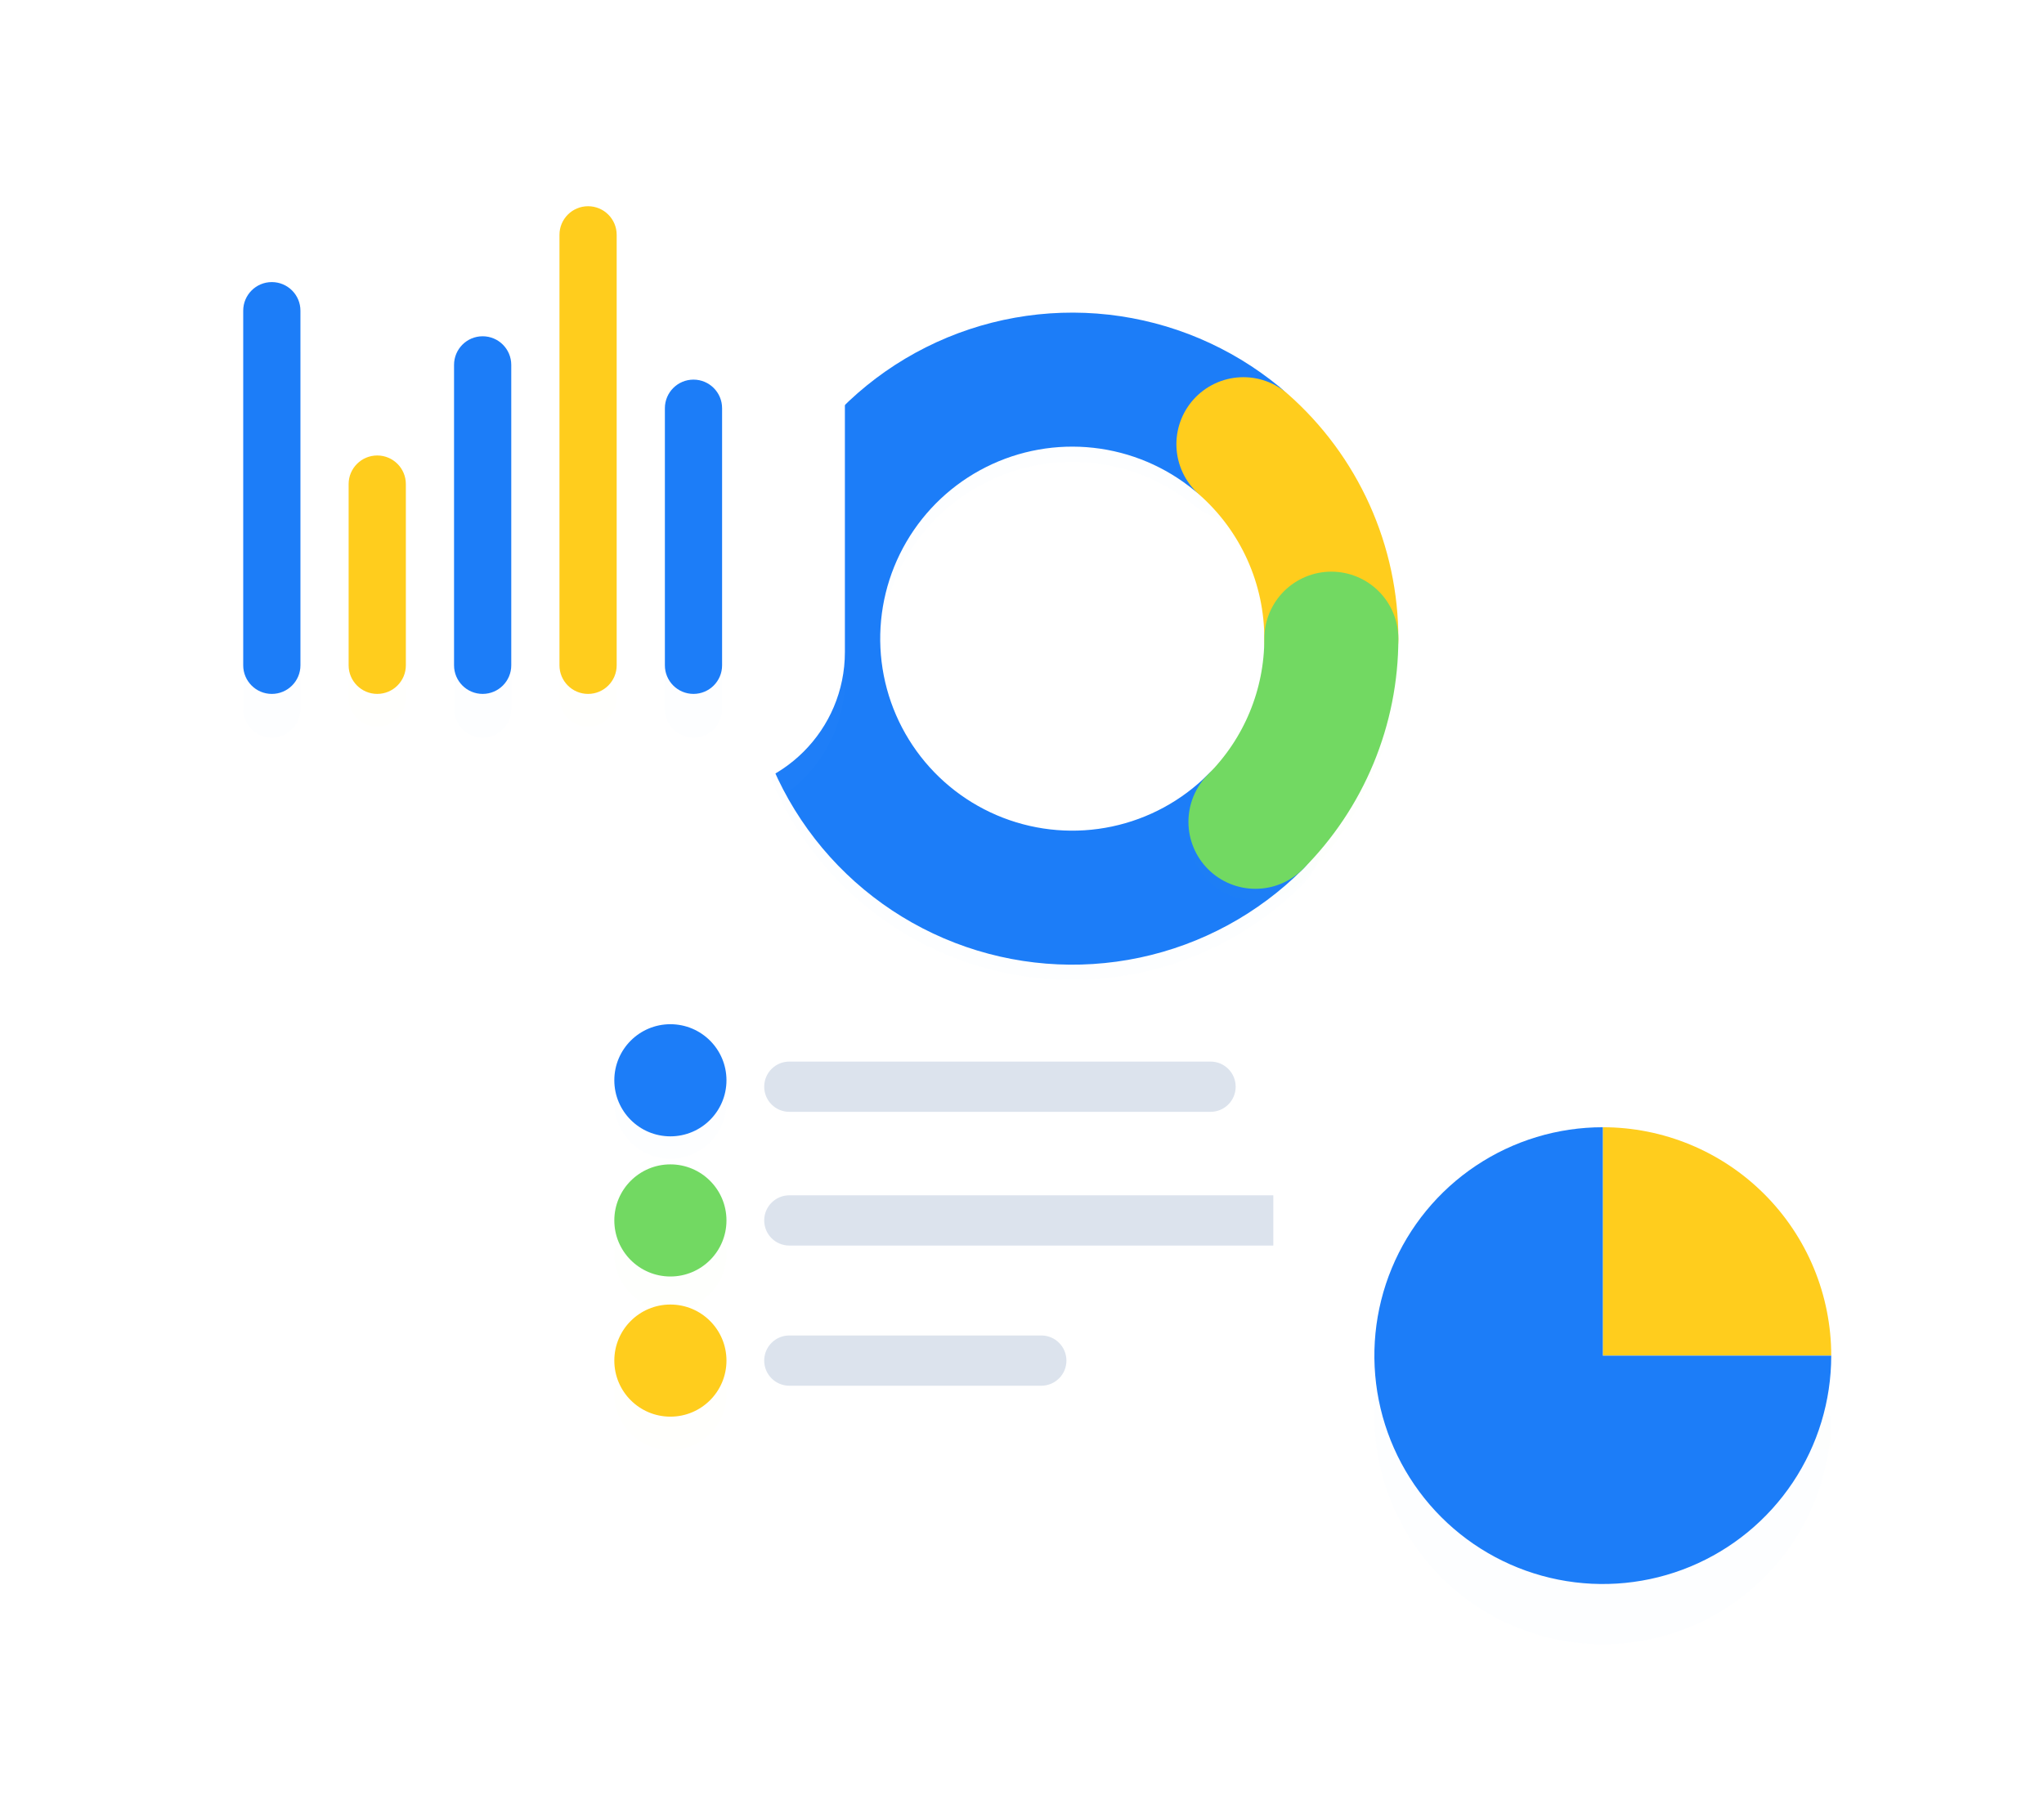 <svg width="183" height="162" viewBox="0 0 183 162" fill="none" xmlns="http://www.w3.org/2000/svg">
<g filter="url(#filter0_d)">
<path d="M129.59 19H62.41C54.451 19 48 25.451 48 33.41V122.59C48 130.549 54.451 137 62.41 137H129.59C137.549 137 144 130.549 144 122.59V33.41C144 25.451 137.549 19 129.59 19Z" fill="white" fill-opacity="0.01"/>
</g>
<path d="M129.59 19H62.41C54.451 19 48 25.451 48 33.41V122.59C48 130.549 54.451 137 62.41 137H129.59C137.549 137 144 130.549 144 122.59V33.41C144 25.451 137.549 19 129.59 19Z" fill="white"/>
<g filter="url(#filter1_d)">
<path d="M112.401 73.591C109.225 76.767 105.195 78.953 100.8 79.882C96.406 80.812 91.835 80.445 87.645 78.827C83.455 77.209 79.824 74.409 77.195 70.767C74.565 67.126 73.05 62.799 72.832 58.312C72.615 53.825 73.705 49.372 75.97 45.493C78.235 41.614 81.578 38.476 85.592 36.461C89.606 34.445 94.12 33.639 98.584 34.139C103.048 34.639 107.27 36.425 110.739 39.279" stroke="#1C7DF8" stroke-opacity="0.01" stroke-width="12" stroke-linecap="round"/>
</g>
<path d="M112.401 73.591C109.225 76.767 105.195 78.953 100.8 79.882C96.406 80.812 91.835 80.445 87.645 78.827C83.455 77.209 79.824 74.409 77.195 70.767C74.565 67.126 73.05 62.799 72.832 58.312C72.615 53.825 73.705 49.372 75.97 45.493C78.235 41.614 81.578 38.476 85.592 36.461C89.606 34.445 94.12 33.639 98.584 34.139C103.048 34.639 107.27 36.425 110.739 39.279" stroke="#1C7DF8" stroke-width="12" stroke-linecap="round"/>
<g filter="url(#filter2_d)">
<path d="M111.323 39.776C113.803 41.959 115.789 44.647 117.147 47.66C118.505 50.673 119.203 53.941 119.195 57.246" stroke="#FFCD1D" stroke-opacity="0.01" stroke-width="12" stroke-linecap="round"/>
</g>
<path d="M111.323 39.776C113.803 41.959 115.789 44.647 117.147 47.66C118.505 50.673 119.203 53.941 119.195 57.246" stroke="#FFCD1D" stroke-width="12" stroke-linecap="round"/>
<g filter="url(#filter3_d)">
<path d="M119.195 57.19C119.195 60.236 118.595 63.252 117.429 66.066C116.264 68.88 114.555 71.437 112.401 73.591" stroke="#72D962" stroke-opacity="0.01" stroke-width="12" stroke-linecap="round"/>
</g>
<path d="M119.195 57.19C119.195 60.236 118.595 63.252 117.429 66.066C116.264 68.88 114.555 71.437 112.401 73.591" stroke="#72D962" stroke-width="12" stroke-linecap="round"/>
<g filter="url(#filter4_d)">
<path d="M60.02 101.757C62.793 101.757 65.041 99.509 65.041 96.736C65.041 93.963 62.793 91.716 60.02 91.716C57.248 91.716 55 93.963 55 96.736C55 99.509 57.248 101.757 60.02 101.757Z" fill="#1C7DF8" fill-opacity="0.01"/>
</g>
<path d="M60.02 101.757C62.793 101.757 65.041 99.509 65.041 96.736C65.041 93.963 62.793 91.716 60.02 91.716C57.248 91.716 55 93.963 55 96.736C55 99.509 57.248 101.757 60.02 101.757Z" fill="#1C7DF8"/>
<g filter="url(#filter5_d)">
<path d="M60.02 114.307C62.793 114.307 65.041 112.06 65.041 109.287C65.041 106.514 62.793 104.267 60.02 104.267C57.248 104.267 55 106.514 55 109.287C55 112.06 57.248 114.307 60.02 114.307Z" fill="#72D962" fill-opacity="0.01"/>
</g>
<path d="M60.02 114.307C62.793 114.307 65.041 112.06 65.041 109.287C65.041 106.514 62.793 104.267 60.02 104.267C57.248 104.267 55 106.514 55 109.287C55 112.06 57.248 114.307 60.02 114.307Z" fill="#72D962"/>
<g filter="url(#filter6_d)">
<path d="M60.02 126.858C62.793 126.858 65.041 124.611 65.041 121.838C65.041 119.065 62.793 116.818 60.02 116.818C57.248 116.818 55 119.065 55 121.838C55 124.611 57.248 126.858 60.02 126.858Z" fill="#FFCD1D" fill-opacity="0.01"/>
</g>
<path d="M60.02 126.858C62.793 126.858 65.041 124.611 65.041 121.838C65.041 119.065 62.793 116.818 60.02 116.818C57.248 116.818 55 119.065 55 121.838C55 124.611 57.248 126.858 60.02 126.858Z" fill="#FFCD1D"/>
<path d="M108.38 95.062H70.669C69.427 95.062 68.419 96.07 68.419 97.312C68.419 98.555 69.427 99.562 70.669 99.562H108.38C109.623 99.562 110.63 98.555 110.63 97.312C110.63 96.07 109.623 95.062 108.38 95.062Z" fill="#DCE3ED"/>
<path d="M117.039 107.037H70.669C69.427 107.037 68.419 108.044 68.419 109.287C68.419 110.53 69.427 111.537 70.669 111.537H117.039C118.281 111.537 119.289 110.53 119.289 109.287C119.289 108.044 118.281 107.037 117.039 107.037Z" fill="#DCE3ED"/>
<path d="M93.228 119.588H70.669C69.427 119.588 68.419 120.595 68.419 121.838C68.419 123.081 69.427 124.088 70.669 124.088H93.228C94.47 124.088 95.478 123.081 95.478 121.838C95.478 120.595 94.47 119.588 93.228 119.588Z" fill="#DCE3ED"/>
<g filter="url(#filter7_d)">
<path d="M161.534 93H125.466C119.134 93 114 98.134 114 104.466V138.319C114 144.652 119.134 149.786 125.466 149.786H161.534C167.866 149.786 173 144.652 173 138.319V104.466C173 98.134 167.866 93 161.534 93Z" fill="white" fill-opacity="0.01"/>
</g>
<path d="M161.534 93H125.466C119.134 93 114 98.134 114 104.466V138.319C114 144.652 119.134 149.786 125.466 149.786H161.534C167.866 149.786 173 144.652 173 138.319V104.466C173 98.134 167.866 93 161.534 93Z" fill="white"/>
<g filter="url(#filter8_d)">
<path d="M143.5 100.941C146.186 100.941 148.845 101.47 151.326 102.498C153.808 103.526 156.062 105.032 157.961 106.932C159.86 108.831 161.367 111.085 162.395 113.566C163.422 116.048 163.951 118.707 163.951 121.393H143.5V100.941Z" fill="#FFCD1D" fill-opacity="0.01"/>
</g>
<path d="M143.5 100.941C146.186 100.941 148.845 101.47 151.326 102.498C153.808 103.526 156.062 105.032 157.961 106.932C159.86 108.831 161.367 111.085 162.395 113.566C163.422 116.048 163.951 118.707 163.951 121.393H143.5V100.941Z" fill="#FFCD1D"/>
<g filter="url(#filter9_d)">
<path d="M163.951 121.393C163.951 125.438 162.752 129.392 160.505 132.755C158.257 136.118 155.063 138.74 151.326 140.288C147.589 141.836 143.477 142.241 139.51 141.451C135.543 140.662 131.899 138.715 129.038 135.854C126.178 132.994 124.23 129.35 123.441 125.383C122.652 121.416 123.057 117.303 124.605 113.566C126.153 109.829 128.774 106.635 132.138 104.388C135.501 102.141 139.455 100.941 143.5 100.941V121.393H163.951Z" fill="#1C7DF8" fill-opacity="0.01"/>
</g>
<path d="M163.951 121.393C163.951 125.438 162.752 129.392 160.505 132.755C158.257 136.118 155.063 138.74 151.326 140.288C147.589 141.836 143.477 142.241 139.51 141.451C135.543 140.662 131.899 138.715 129.038 135.854C126.178 132.994 124.23 129.35 123.441 125.383C122.652 121.416 123.057 117.303 124.605 113.566C126.153 109.829 128.774 106.635 132.138 104.388C135.501 102.141 139.455 100.941 143.5 100.941V121.393H163.951Z" fill="#1C7DF8"/>
<g filter="url(#filter10_d)">
<path d="M63.037 8.573H23.387C16.425 8.573 10.781 14.216 10.781 21.178V58.395C10.781 65.356 16.425 71 23.387 71H63.037C69.999 71 75.643 65.356 75.643 58.395V21.178C75.643 14.216 69.999 8.573 63.037 8.573Z" fill="white" fill-opacity="0.01"/>
</g>
<path d="M63.037 8.573H23.387C16.425 8.573 10.781 14.216 10.781 21.178V58.395C10.781 65.356 16.425 71 23.387 71H63.037C69.999 71 75.643 65.356 75.643 58.395V21.178C75.643 14.216 69.999 8.573 63.037 8.573Z" fill="white"/>
<g filter="url(#filter11_d)">
<path d="M26.898 27.822C26.898 26.407 25.751 25.26 24.336 25.26C22.922 25.26 21.775 26.407 21.775 27.822V59.576C21.775 60.991 22.922 62.138 24.336 62.138C25.751 62.138 26.898 60.991 26.898 59.576V27.822Z" fill="#1C7DF8" fill-opacity="0.01"/>
</g>
<path d="M26.898 27.822C26.898 26.407 25.751 25.26 24.336 25.26C22.922 25.26 21.775 26.407 21.775 27.822V59.576C21.775 60.991 22.922 62.138 24.336 62.138C25.751 62.138 26.898 60.991 26.898 59.576V27.822Z" fill="#1C7DF8"/>
<g filter="url(#filter12_d)">
<path d="M36.336 43.348C36.336 41.934 35.189 40.787 33.774 40.787C32.36 40.787 31.213 41.934 31.213 43.348V59.576C31.213 60.99 32.36 62.137 33.774 62.137C35.189 62.137 36.336 60.99 36.336 59.576V43.348Z" fill="#FFCD1D" fill-opacity="0.01"/>
</g>
<path d="M36.336 43.348C36.336 41.934 35.189 40.787 33.774 40.787C32.36 40.787 31.213 41.934 31.213 43.348V59.576C31.213 60.99 32.36 62.137 33.774 62.137C35.189 62.137 36.336 60.99 36.336 59.576V43.348Z" fill="#FFCD1D"/>
<g filter="url(#filter13_d)">
<path d="M45.773 32.674C45.773 31.259 44.627 30.112 43.212 30.112C41.798 30.112 40.651 31.259 40.651 32.674V59.576C40.651 60.991 41.798 62.137 43.212 62.137C44.627 62.137 45.773 60.991 45.773 59.576V32.674Z" fill="#1C7DF8" fill-opacity="0.01"/>
</g>
<path d="M45.773 32.674C45.773 31.259 44.627 30.112 43.212 30.112C41.798 30.112 40.651 31.259 40.651 32.674V59.576C40.651 60.991 41.798 62.137 43.212 62.137C44.627 62.137 45.773 60.991 45.773 59.576V32.674Z" fill="#1C7DF8"/>
<g filter="url(#filter14_d)">
<path d="M55.211 21.028C55.211 19.613 54.065 18.467 52.65 18.467C51.236 18.467 50.089 19.613 50.089 21.028V59.576C50.089 60.991 51.236 62.138 52.65 62.138C54.065 62.138 55.211 60.991 55.211 59.576V21.028Z" fill="#FFCD1D" fill-opacity="0.01"/>
</g>
<path d="M55.211 21.028C55.211 19.613 54.065 18.467 52.65 18.467C51.236 18.467 50.089 19.613 50.089 21.028V59.576C50.089 60.991 51.236 62.138 52.65 62.138C54.065 62.138 55.211 60.991 55.211 59.576V21.028Z" fill="#FFCD1D"/>
<g filter="url(#filter15_d)">
<path d="M64.649 36.555C64.649 35.141 63.503 33.994 62.088 33.994C60.674 33.994 59.527 35.141 59.527 36.555V59.576C59.527 60.991 60.674 62.137 62.088 62.137C63.503 62.137 64.649 60.991 64.649 59.576V36.555Z" fill="#1C7DF8" fill-opacity="0.01"/>
</g>
<path d="M64.649 36.555C64.649 35.141 63.503 33.994 62.088 33.994C60.674 33.994 59.527 35.141 59.527 36.555V59.576C59.527 60.991 60.674 62.137 62.088 62.137C63.503 62.137 64.649 60.991 64.649 59.576V36.555Z" fill="#1C7DF8"/>
<defs>
<filter id="filter0_d" x="31.532" y="6.649" width="128.936" height="150.936" filterUnits="userSpaceOnUse" color-interpolation-filters="sRGB">
<feFlood flood-opacity="0" result="BackgroundImageFix"/>
<feColorMatrix in="SourceAlpha" type="matrix" values="0 0 0 0 0 0 0 0 0 0 0 0 0 0 0 0 0 0 127 0"/>
<feOffset dy="4.117"/>
<feGaussianBlur stdDeviation="8.234"/>
<feColorMatrix type="matrix" values="0 0 0 0 0.109 0 0 0 0 0.491 0 0 0 0 0.971 0 0 0 0.19 0"/>
<feBlend mode="normal" in2="BackgroundImageFix" result="effect1_dropShadow"/>
<feBlend mode="normal" in="SourceGraphic" in2="effect1_dropShadow" result="shape"/>
</filter>
<filter id="filter1_d" x="65.439" y="27.995" width="54.328" height="61.122" filterUnits="userSpaceOnUse" color-interpolation-filters="sRGB">
<feFlood flood-opacity="0" result="BackgroundImageFix"/>
<feColorMatrix in="SourceAlpha" type="matrix" values="0 0 0 0 0 0 0 0 0 0 0 0 0 0 0 0 0 0 127 0"/>
<feOffset dy="1.366"/>
<feGaussianBlur stdDeviation="0.683"/>
<feColorMatrix type="matrix" values="0 0 0 0 0.109 0 0 0 0 0.491 0 0 0 0 0.971 0 0 0 0.13 0"/>
<feBlend mode="normal" in2="BackgroundImageFix" result="effect1_dropShadow"/>
<feBlend mode="normal" in="SourceGraphic" in2="effect1_dropShadow" result="shape"/>
</filter>
<filter id="filter2_d" x="102.932" y="32.068" width="24.654" height="34.251" filterUnits="userSpaceOnUse" color-interpolation-filters="sRGB">
<feFlood flood-opacity="0" result="BackgroundImageFix"/>
<feColorMatrix in="SourceAlpha" type="matrix" values="0 0 0 0 0 0 0 0 0 0 0 0 0 0 0 0 0 0 127 0"/>
<feOffset dy="0.683"/>
<feGaussianBlur stdDeviation="1.195"/>
<feColorMatrix type="matrix" values="0 0 0 0 1 0 0 0 0 0.805 0 0 0 0 0.113 0 0 0 0.12 0"/>
<feBlend mode="normal" in2="BackgroundImageFix" result="effect1_dropShadow"/>
<feBlend mode="normal" in="SourceGraphic" in2="effect1_dropShadow" result="shape"/>
</filter>
<filter id="filter3_d" x="105.035" y="50.848" width="21.526" height="31.134" filterUnits="userSpaceOnUse" color-interpolation-filters="sRGB">
<feFlood flood-opacity="0" result="BackgroundImageFix"/>
<feColorMatrix in="SourceAlpha" type="matrix" values="0 0 0 0 0 0 0 0 0 0 0 0 0 0 0 0 0 0 127 0"/>
<feOffset dy="1.025"/>
<feGaussianBlur stdDeviation="0.683"/>
<feColorMatrix type="matrix" values="0 0 0 0 0.448 0 0 0 0 0.85 0 0 0 0 0.383 0 0 0 0.17 0"/>
<feBlend mode="normal" in2="BackgroundImageFix" result="effect1_dropShadow"/>
<feBlend mode="normal" in="SourceGraphic" in2="effect1_dropShadow" result="shape"/>
</filter>
<filter id="filter4_d" x="50" y="88.716" width="20.041" height="20.041" filterUnits="userSpaceOnUse" color-interpolation-filters="sRGB">
<feFlood flood-opacity="0" result="BackgroundImageFix"/>
<feColorMatrix in="SourceAlpha" type="matrix" values="0 0 0 0 0 0 0 0 0 0 0 0 0 0 0 0 0 0 127 0"/>
<feOffset dy="2"/>
<feGaussianBlur stdDeviation="2.5"/>
<feColorMatrix type="matrix" values="0 0 0 0 0.109 0 0 0 0 0.491 0 0 0 0 0.971 0 0 0 0.26 0"/>
<feBlend mode="normal" in2="BackgroundImageFix" result="effect1_dropShadow"/>
<feBlend mode="normal" in="SourceGraphic" in2="effect1_dropShadow" result="shape"/>
</filter>
<filter id="filter5_d" x="50" y="102.267" width="20.041" height="20.041" filterUnits="userSpaceOnUse" color-interpolation-filters="sRGB">
<feFlood flood-opacity="0" result="BackgroundImageFix"/>
<feColorMatrix in="SourceAlpha" type="matrix" values="0 0 0 0 0 0 0 0 0 0 0 0 0 0 0 0 0 0 127 0"/>
<feOffset dy="3"/>
<feGaussianBlur stdDeviation="2.5"/>
<feColorMatrix type="matrix" values="0 0 0 0 0.448 0 0 0 0 0.85 0 0 0 0 0.383 0 0 0 0.3 0"/>
<feBlend mode="normal" in2="BackgroundImageFix" result="effect1_dropShadow"/>
<feBlend mode="normal" in="SourceGraphic" in2="effect1_dropShadow" result="shape"/>
</filter>
<filter id="filter6_d" x="51" y="115.818" width="18.041" height="18.041" filterUnits="userSpaceOnUse" color-interpolation-filters="sRGB">
<feFlood flood-opacity="0" result="BackgroundImageFix"/>
<feColorMatrix in="SourceAlpha" type="matrix" values="0 0 0 0 0 0 0 0 0 0 0 0 0 0 0 0 0 0 127 0"/>
<feOffset dy="3"/>
<feGaussianBlur stdDeviation="2"/>
<feColorMatrix type="matrix" values="0 0 0 0 1 0 0 0 0 0.805 0 0 0 0 0.113 0 0 0 0.15 0"/>
<feBlend mode="normal" in2="BackgroundImageFix" result="effect1_dropShadow"/>
<feBlend mode="normal" in="SourceGraphic" in2="effect1_dropShadow" result="shape"/>
</filter>
<filter id="filter7_d" x="104.36" y="85.544" width="78.28" height="76.066" filterUnits="userSpaceOnUse" color-interpolation-filters="sRGB">
<feFlood flood-opacity="0" result="BackgroundImageFix"/>
<feColorMatrix in="SourceAlpha" type="matrix" values="0 0 0 0 0 0 0 0 0 0 0 0 0 0 0 0 0 0 127 0"/>
<feOffset dy="2.184"/>
<feGaussianBlur stdDeviation="4.82"/>
<feColorMatrix type="matrix" values="0 0 0 0 0.109 0 0 0 0 0.491 0 0 0 0 0.971 0 0 0 0.1 0"/>
<feBlend mode="normal" in2="BackgroundImageFix" result="effect1_dropShadow"/>
<feBlend mode="normal" in="SourceGraphic" in2="effect1_dropShadow" result="shape"/>
</filter>
<filter id="filter8_d" x="129.522" y="95.35" width="48.407" height="48.408" filterUnits="userSpaceOnUse" color-interpolation-filters="sRGB">
<feFlood flood-opacity="0" result="BackgroundImageFix"/>
<feColorMatrix in="SourceAlpha" type="matrix" values="0 0 0 0 0 0 0 0 0 0 0 0 0 0 0 0 0 0 127 0"/>
<feOffset dy="8.387"/>
<feGaussianBlur stdDeviation="6.989"/>
<feColorMatrix type="matrix" values="0 0 0 0 1 0 0 0 0 0.805 0 0 0 0 0.113 0 0 0 0.22 0"/>
<feBlend mode="normal" in2="BackgroundImageFix" result="effect1_dropShadow"/>
<feBlend mode="normal" in="SourceGraphic" in2="effect1_dropShadow" result="shape"/>
</filter>
<filter id="filter9_d" x="110.564" y="93.852" width="65.871" height="65.872" filterUnits="userSpaceOnUse" color-interpolation-filters="sRGB">
<feFlood flood-opacity="0" result="BackgroundImageFix"/>
<feColorMatrix in="SourceAlpha" type="matrix" values="0 0 0 0 0 0 0 0 0 0 0 0 0 0 0 0 0 0 127 0"/>
<feOffset dy="5.395"/>
<feGaussianBlur stdDeviation="6.242"/>
<feColorMatrix type="matrix" values="0 0 0 0 0.109 0 0 0 0 0.491 0 0 0 0 0.971 0 0 0 0.25 0"/>
<feBlend mode="normal" in2="BackgroundImageFix" result="effect1_dropShadow"/>
<feBlend mode="normal" in="SourceGraphic" in2="effect1_dropShadow" result="shape"/>
</filter>
<filter id="filter10_d" x="0.184" y="0.376" width="86.057" height="83.623" filterUnits="userSpaceOnUse" color-interpolation-filters="sRGB">
<feFlood flood-opacity="0" result="BackgroundImageFix"/>
<feColorMatrix in="SourceAlpha" type="matrix" values="0 0 0 0 0 0 0 0 0 0 0 0 0 0 0 0 0 0 127 0"/>
<feOffset dy="2.401"/>
<feGaussianBlur stdDeviation="5.299"/>
<feColorMatrix type="matrix" values="0 0 0 0 0.109 0 0 0 0 0.491 0 0 0 0 0.971 0 0 0 0.1 0"/>
<feBlend mode="normal" in2="BackgroundImageFix" result="effect1_dropShadow"/>
<feBlend mode="normal" in="SourceGraphic" in2="effect1_dropShadow" result="shape"/>
</filter>
<filter id="filter11_d" x="17.86" y="25.26" width="12.952" height="44.707" filterUnits="userSpaceOnUse" color-interpolation-filters="sRGB">
<feFlood flood-opacity="0" result="BackgroundImageFix"/>
<feColorMatrix in="SourceAlpha" type="matrix" values="0 0 0 0 0 0 0 0 0 0 0 0 0 0 0 0 0 0 127 0"/>
<feOffset dy="3.915"/>
<feGaussianBlur stdDeviation="1.957"/>
<feColorMatrix type="matrix" values="0 0 0 0 0.109 0 0 0 0 0.491 0 0 0 0 0.971 0 0 0 0.15 0"/>
<feBlend mode="normal" in2="BackgroundImageFix" result="effect1_dropShadow"/>
<feBlend mode="normal" in="SourceGraphic" in2="effect1_dropShadow" result="shape"/>
</filter>
<filter id="filter12_d" x="27.298" y="39.808" width="12.952" height="29.18" filterUnits="userSpaceOnUse" color-interpolation-filters="sRGB">
<feFlood flood-opacity="0" result="BackgroundImageFix"/>
<feColorMatrix in="SourceAlpha" type="matrix" values="0 0 0 0 0 0 0 0 0 0 0 0 0 0 0 0 0 0 127 0"/>
<feOffset dy="2.936"/>
<feGaussianBlur stdDeviation="1.957"/>
<feColorMatrix type="matrix" values="0 0 0 0 1 0 0 0 0 0.805 0 0 0 0 0.113 0 0 0 0.25 0"/>
<feBlend mode="normal" in2="BackgroundImageFix" result="effect1_dropShadow"/>
<feBlend mode="normal" in="SourceGraphic" in2="effect1_dropShadow" result="shape"/>
</filter>
<filter id="filter13_d" x="36.736" y="30.112" width="12.952" height="39.855" filterUnits="userSpaceOnUse" color-interpolation-filters="sRGB">
<feFlood flood-opacity="0" result="BackgroundImageFix"/>
<feColorMatrix in="SourceAlpha" type="matrix" values="0 0 0 0 0 0 0 0 0 0 0 0 0 0 0 0 0 0 127 0"/>
<feOffset dy="3.915"/>
<feGaussianBlur stdDeviation="1.957"/>
<feColorMatrix type="matrix" values="0 0 0 0 0.109 0 0 0 0 0.491 0 0 0 0 0.971 0 0 0 0.15 0"/>
<feBlend mode="normal" in2="BackgroundImageFix" result="effect1_dropShadow"/>
<feBlend mode="normal" in="SourceGraphic" in2="effect1_dropShadow" result="shape"/>
</filter>
<filter id="filter14_d" x="46.174" y="17.488" width="12.952" height="51.501" filterUnits="userSpaceOnUse" color-interpolation-filters="sRGB">
<feFlood flood-opacity="0" result="BackgroundImageFix"/>
<feColorMatrix in="SourceAlpha" type="matrix" values="0 0 0 0 0 0 0 0 0 0 0 0 0 0 0 0 0 0 127 0"/>
<feOffset dy="2.936"/>
<feGaussianBlur stdDeviation="1.957"/>
<feColorMatrix type="matrix" values="0 0 0 0 1 0 0 0 0 0.805 0 0 0 0 0.113 0 0 0 0.25 0"/>
<feBlend mode="normal" in2="BackgroundImageFix" result="effect1_dropShadow"/>
<feBlend mode="normal" in="SourceGraphic" in2="effect1_dropShadow" result="shape"/>
</filter>
<filter id="filter15_d" x="55.612" y="33.994" width="12.952" height="35.973" filterUnits="userSpaceOnUse" color-interpolation-filters="sRGB">
<feFlood flood-opacity="0" result="BackgroundImageFix"/>
<feColorMatrix in="SourceAlpha" type="matrix" values="0 0 0 0 0 0 0 0 0 0 0 0 0 0 0 0 0 0 127 0"/>
<feOffset dy="3.915"/>
<feGaussianBlur stdDeviation="1.957"/>
<feColorMatrix type="matrix" values="0 0 0 0 0.109 0 0 0 0 0.491 0 0 0 0 0.971 0 0 0 0.15 0"/>
<feBlend mode="normal" in2="BackgroundImageFix" result="effect1_dropShadow"/>
<feBlend mode="normal" in="SourceGraphic" in2="effect1_dropShadow" result="shape"/>
</filter>
</defs>
</svg>
